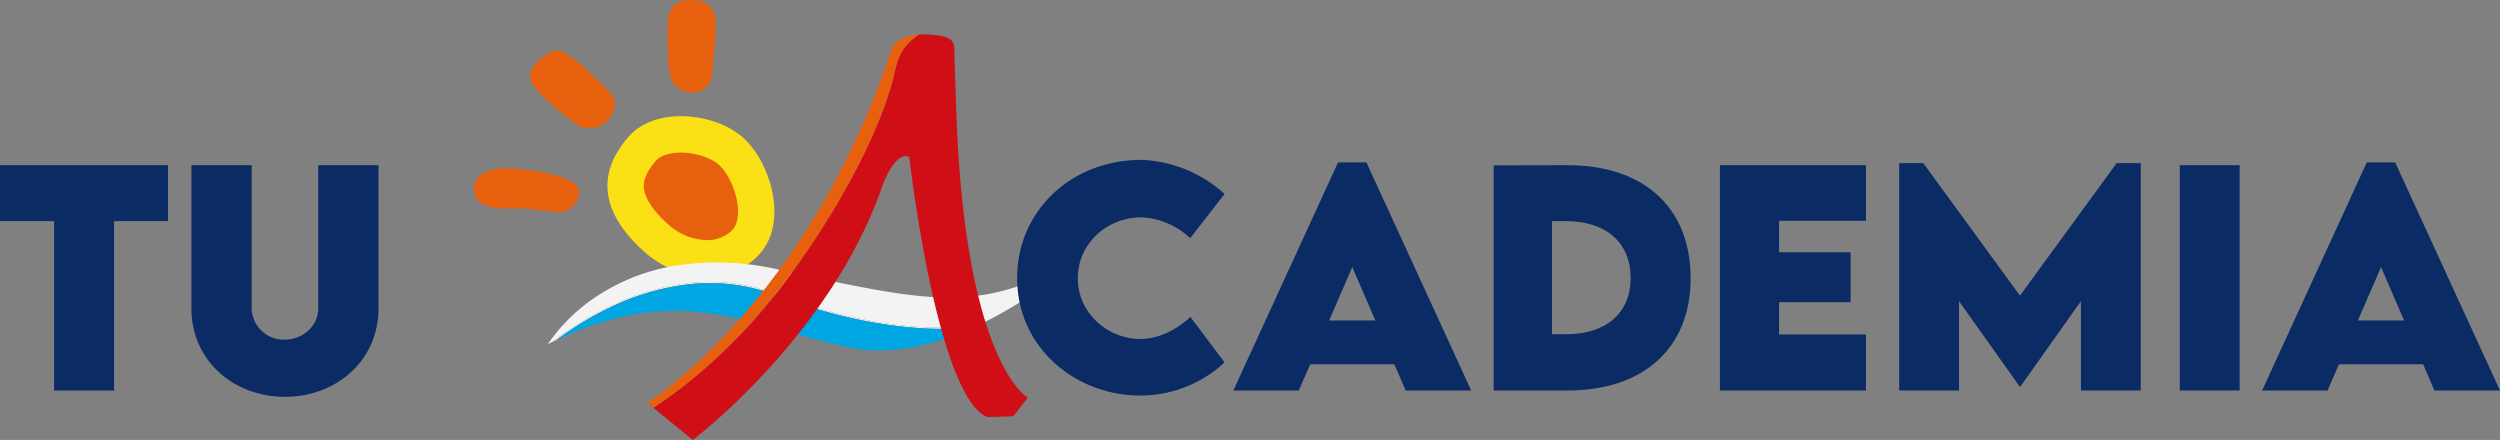 <svg xmlns="http://www.w3.org/2000/svg" xmlns:xlink="http://www.w3.org/1999/xlink" width="581.636" height="102.356" viewBox="0 0 581.636 102.356"><rect x="0" y="0" width="581.636" height="102.356" fill="#808080" stroke="none"/><defs><clipPath id="clip-path"><rect id="Rect&#xE1;ngulo_381" data-name="Rect&#xE1;ngulo 381" width="581.636" height="102.356" fill="none"></rect></clipPath></defs><g id="Grupo_95" data-name="Grupo 95" transform="translate(0 0)"><g id="Grupo_94" data-name="Grupo 94" transform="translate(0 0)" clip-path="url(#clip-path)"><path id="Trazado_180" data-name="Trazado 180" d="M129.639,24c6.412,6.171,10,19.5,3.539,26.726s-18.529,6.975-26.95-.564-12.264-16.807-3.539-26.724c6.4-7.279,20.692-5.452,26.95.562" transform="translate(43.58 8.337)" fill="#fbe015"></path><path id="Trazado_181" data-name="Trazado 181" d="M210.319,42.565a109.6,109.6,0,0,1-16.453,11.372c-1.757.986-3.67,1.982-5.711,2.942a64.1,64.1,0,0,1-10.992.484c-7.711-.259-20.19-1.817-35.811-7.754a43.875,43.875,0,0,0-20.841-2.519,57.235,57.235,0,0,0-17.6,5.194A74.235,74.235,0,0,0,89.2,60.714c-.347.165-.684.328-1.04.5a41.213,41.213,0,0,1,12.264-11.684,46.841,46.841,0,0,1,16.833-6.456,63.4,63.4,0,0,1,24.976.909c18.694,4.145,29.987,6.412,39.292,6.412,9.728,0,17.274-2.475,28.8-7.85Z" transform="translate(39.309 18.83)" fill="#f4f3f4"></path><path id="Trazado_182" data-name="Trazado 182" d="M187.832,55.475c-.26.121-.519.243-.779.363a65.464,65.464,0,0,1-10.212.382c-7.72-.26-20.2-1.817-35.829-7.754a43.657,43.657,0,0,0-20.822-2.51A57.077,57.077,0,0,0,102.6,51.139a74.607,74.607,0,0,0-12.818,7.746c-.3.139-.615.286-.917.434a74.157,74.157,0,0,1,13.708-8.429,57.163,57.163,0,0,1,17.6-5.194,43.762,43.762,0,0,1,20.839,2.519c15.621,5.928,28.1,7.487,35.811,7.754a64.248,64.248,0,0,0,10.992-.484Z" transform="translate(39.624 20.234)" fill="#f4f3f4"></path><path id="Trazado_183" data-name="Trazado 183" d="M176.555,56.139a66.682,66.682,0,0,0,10.212-.38c-8.508,3.876-19.013,6.879-28.889,4.812-5.227-1.092-10.039-2.458-14.686-3.774-8.768-2.484-16.911-4.786-26.076-4.786-8.049,0-16.885,1.783-27.607,6.794a73.831,73.831,0,0,1,12.818-7.747,56.843,56.843,0,0,1,17.585-5.183,43.783,43.783,0,0,1,20.823,2.51c15.63,5.928,28.109,7.494,35.829,7.754Z" transform="translate(39.91 20.314)" fill="#00a6e2"></path><path id="Trazado_184" data-name="Trazado 184" d="M192.25,90.046l-3.383,4.336-6.023.189c-11.866-4.9-18.175-60.537-18.175-60.537-3.392-1.41-6.214,6.638-6.214,6.638C146.4,75.741,114.291,99.887,114.291,99.887l-9.165-7.513s12.29-7.426,25-22.251c12.229-14.271,26.267-37.188,30.749-54.177.762-2.89.953-7.044,5.989-10.367a18.267,18.267,0,0,1,1.974-.026c6.266.25,6.317,1.9,6.334,3.738.026,3.333.312,10.127.425,13.458C177.5,82.092,192.25,90.046,192.25,90.046Z" transform="translate(46.873 2.47)" fill="#cf0f15"></path><path id="Trazado_185" data-name="Trazado 185" d="M167.3,5.561c-5.046,3.323-5.227,7.469-5.989,10.368-4.475,16.988-18.52,39.9-30.749,54.177-12.714,14.825-25,22.251-25,22.251l-1.385-1.144s37.049-23.124,56.713-81.93c0,0,.588-3.324,6.412-3.713Z" transform="translate(46.448 2.48)" fill="#e7600e"></path><path id="Trazado_186" data-name="Trazado 186" d="M118.229,44.908a13.76,13.76,0,0,1-8.966-3.661c-3.159-2.821-5.081-5.539-5.548-7.858-.174-.856-.641-3.133,2.727-6.966,1.029-1.168,3.2-1.87,5.807-1.87,3.843,0,7.4,1.479,8.922,2.942,3.661,3.522,5.885,11.865,3.1,14.981a8.06,8.06,0,0,1-6.032,2.441Z" transform="translate(46.188 10.948)" fill="#e7600e"></path><path id="Trazado_187" data-name="Trazado 187" d="M85.726,27.14s-9.278-1.09-9.45,4.673c-.165,5.478,7.6,4.544,10.445,4.579,2.328.026,7.365.8,9.252.891s5.149-1.791,4.673-5.1c-.58-4.034-14.929-5.046-14.929-5.046Z" transform="translate(34.008 12.065)" fill="#e7600e"></path><path id="Trazado_188" data-name="Trazado 188" d="M88.655,9.311c-1.446.9-4.206,3.583-3.081,6.067,1.687,3.739,11.1,10.351,11.1,10.351s3.824,1.592,6.612-1.29,1.4-5.669,1.4-5.669-6.36-7.018-11.042-9.952c-2.389-1.489-3.913-.165-4.977.493Z" transform="translate(38.038 3.629)" fill="#e7600e"></path><path id="Trazado_189" data-name="Trazado 189" d="M107.645,3.852c-.58,3.281.113,12.471.113,12.471s.328,4.977,5.088,5.176a4.556,4.556,0,0,0,4.959-4.38s.8-8.1.84-11.346c.026-1.8-.121-5.765-5.808-5.773-3.989,0-4.941,2.4-5.2,3.852Z" transform="translate(47.893 0)" fill="#e7600e"></path><path id="Trazado_190" data-name="Trazado 190" d="M39.088,39.59H26.535V79H12.585V39.59H0V26.582H39.088Z" transform="translate(0 11.852)" fill="#0a2b64"></path><path id="Trazado_191" data-name="Trazado 191" d="M30.805,59.947V26.582H44.821V59.915a7.438,7.438,0,0,0,7.707,7.251c3.936,0,7.773-2.958,7.773-7.251V26.582H74.317V59.947c0,12.033-9.755,20.52-21.756,20.52S30.805,71.98,30.805,59.947" transform="translate(13.735 11.853)" fill="#0a2b64"></path><path id="Trazado_192" data-name="Trazado 192" d="M163.671,53.174c0-15.513,12.553-27.447,28.878-27.447a30.427,30.427,0,0,1,19.38,7.935l-8,10.276a17.765,17.765,0,0,0-11.35-4.845c-8.065,0-14.8,6.146-14.8,14.178,0,8.129,7.024,14.113,14.5,14.113,4.391,0,8.325-2.081,11.709-5.105l7.934,10.568a28.85,28.85,0,0,1-19.642,7.708c-14.8,0-28.617-10.926-28.617-27.381" transform="translate(72.977 11.471)" fill="#0a2b64"></path><path id="Trazado_193" data-name="Trazado 193" d="M235.919,73.091H216.342l-2.666,6.115H198.455l24.359-53.072h6.6L253.8,79.205H238.553ZM231.5,62.912,226.13,50.489l-5.4,12.423Z" transform="translate(88.486 11.652)" fill="#0a2b64"></path><path id="Trazado_194" data-name="Trazado 194" d="M286.166,52.858c0,16.26-10.893,26.146-28.714,26.146H240.346V26.614l17.106-.032c17.82-.065,28.714,9.887,28.714,26.276m-13.95-.032c0-8.227-5.724-13.236-15.122-13.236h-3.187V65.9h3.318c9.3,0,14.991-4.943,14.991-13.072" transform="translate(107.164 11.853)" fill="#0a2b64"></path><path id="Trazado_195" data-name="Trazado 195" d="M290.507,39.525v7.318h16.651V58.452H290.507v7.511h20.226V79H276.75V26.582h33.984V39.525Z" transform="translate(123.395 11.852)" fill="#0a2b64"></path><path id="Trazado_196" data-name="Trazado 196" d="M361.793,26.245v52.91H347.875V58.375l-14.115,19.9h-.1l-14.145-19.9v20.78H305.6V26.245h5.594l22.5,30.829L356.2,26.245Z" transform="translate(136.258 11.702)" fill="#0a2b64"></path><rect id="Rect&#xE1;ngulo_380" data-name="Rect&#xE1;ngulo 380" width="13.919" height="52.423" transform="translate(507.139 38.434)" fill="#0a2b64"></rect><path id="Trazado_197" data-name="Trazado 197" d="M401.457,73.091H381.88l-2.668,6.115H363.993L388.35,26.133h6.6l24.39,53.072H404.09Zm-4.424-10.179-5.366-12.423-5.4,12.423Z" transform="translate(162.295 11.652)" fill="#0a2b64"></path></g></g></svg>